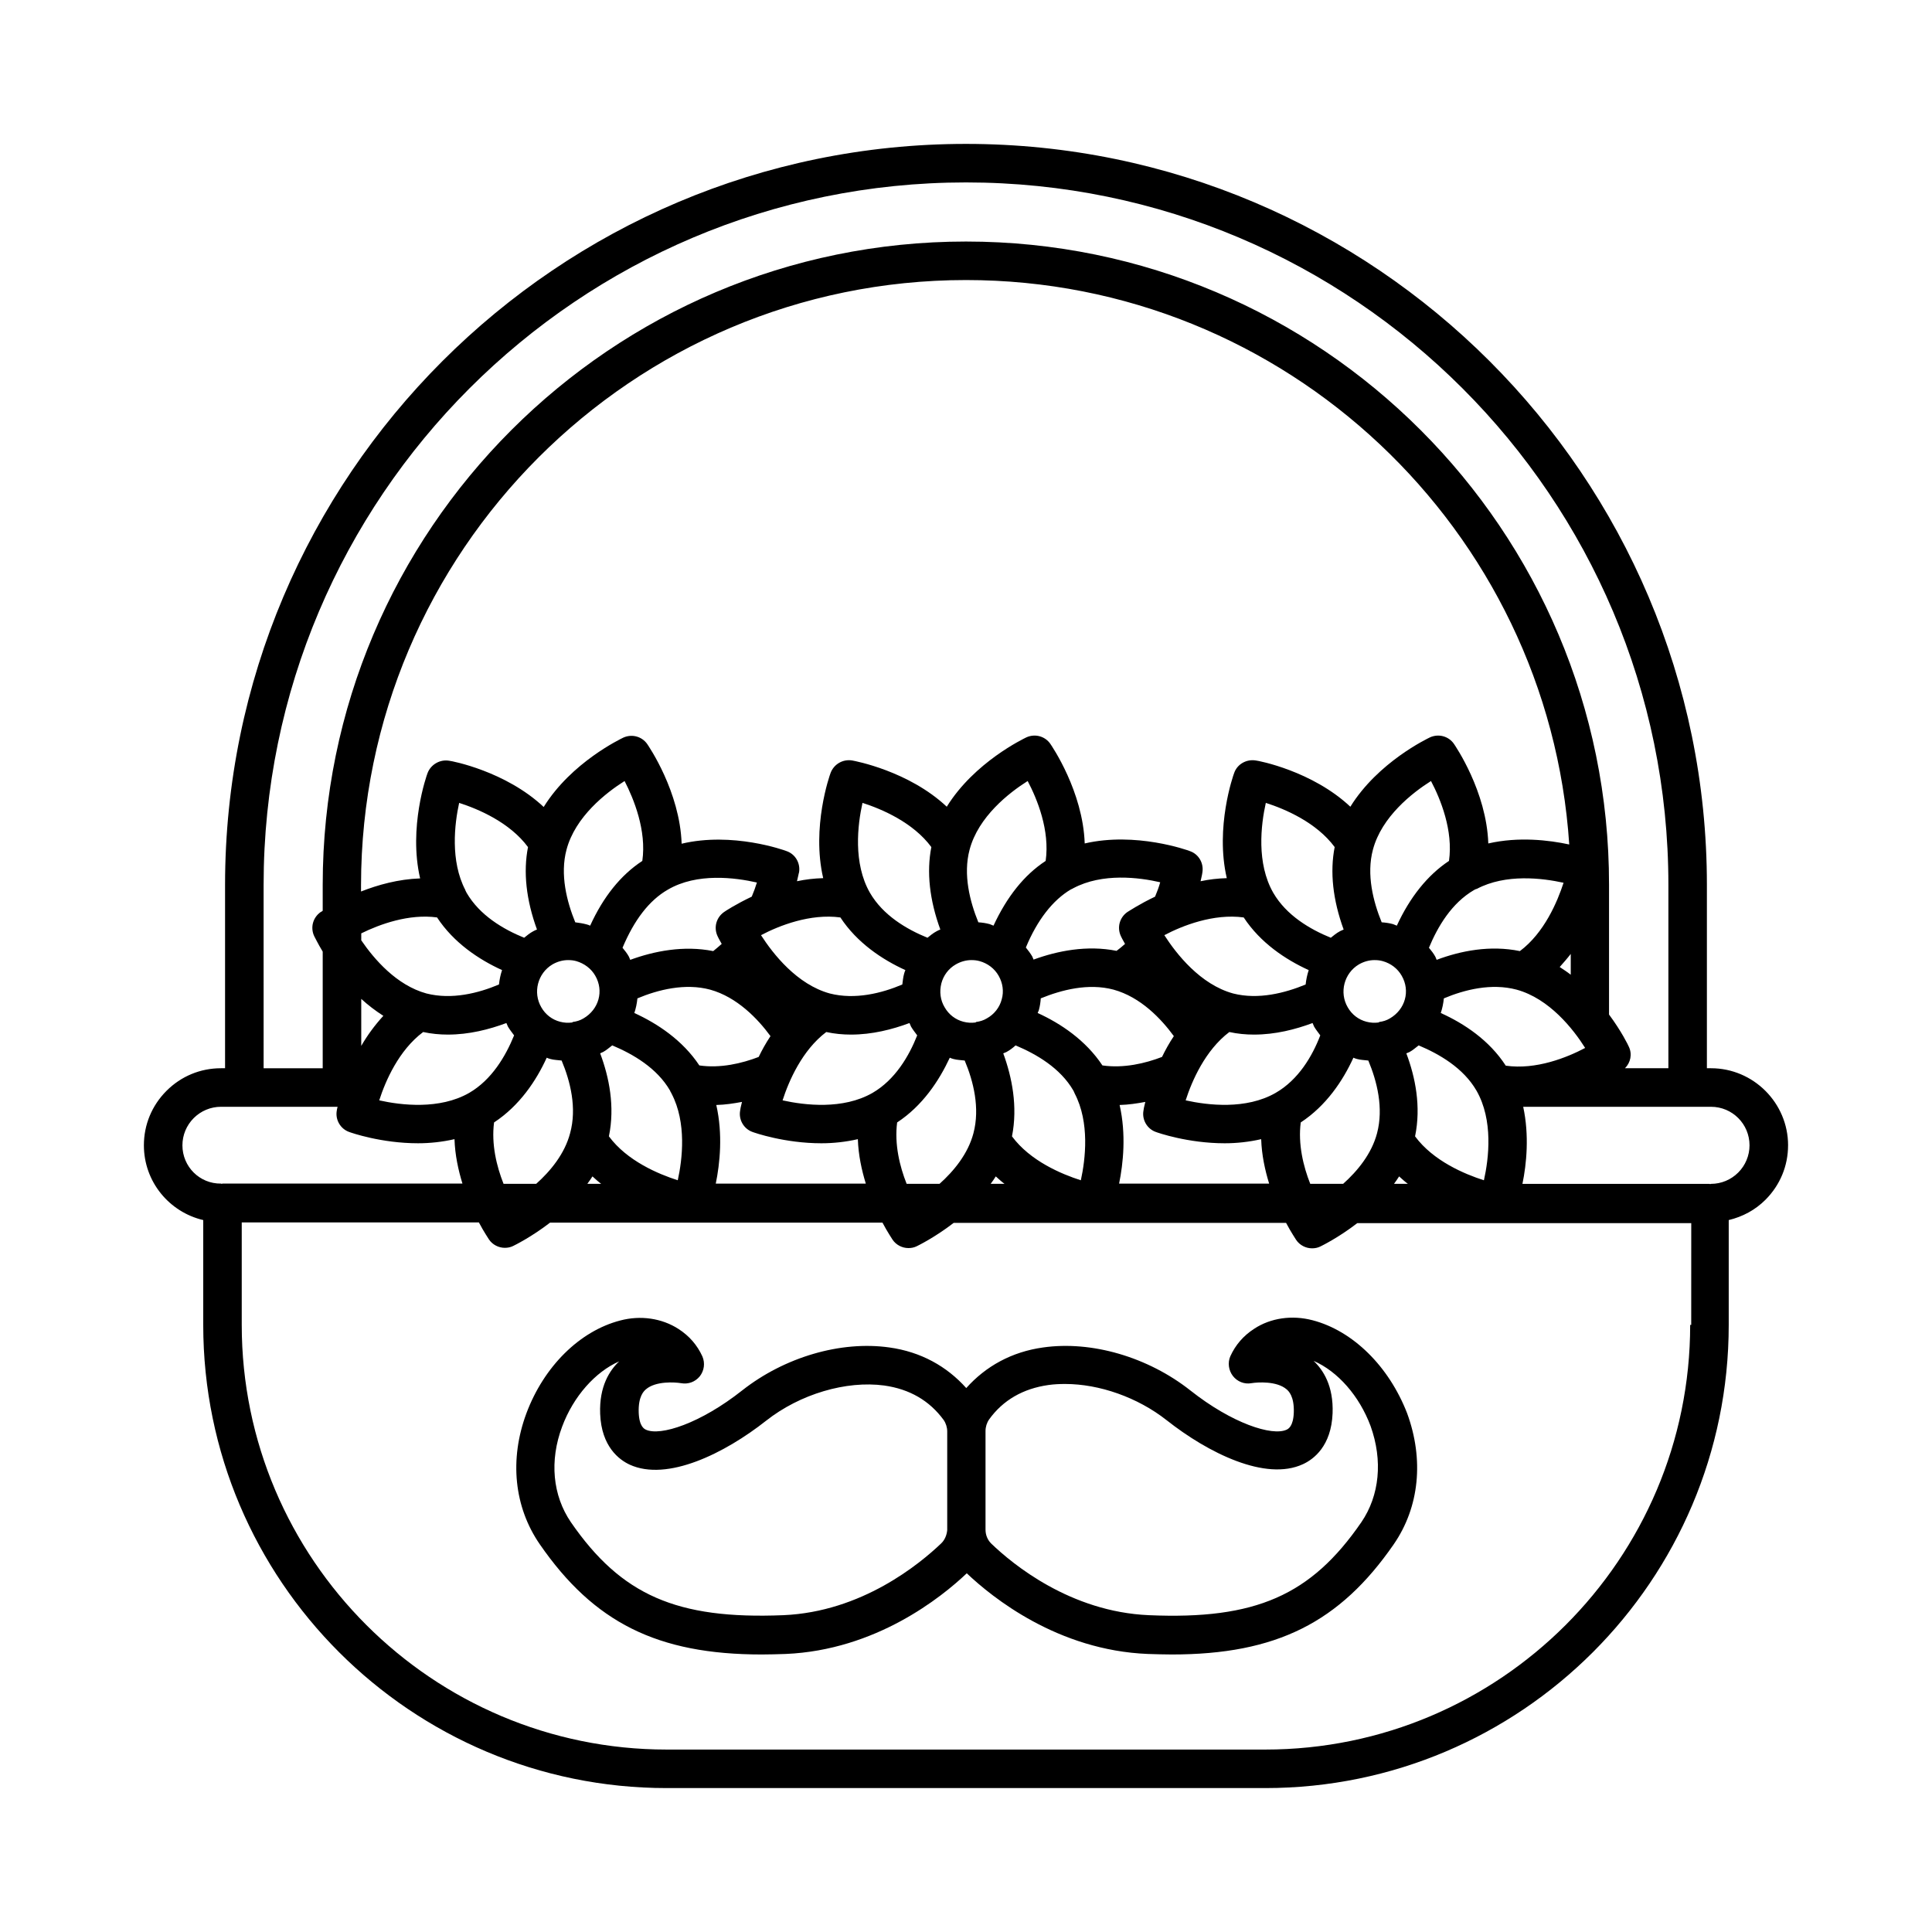 <?xml version="1.0" encoding="UTF-8"?>
<!-- Uploaded to: SVG Find, www.svgfind.com, Generator: SVG Find Mixer Tools -->
<svg fill="#000000" width="800px" height="800px" version="1.1" viewBox="144 144 512 512" xmlns="http://www.w3.org/2000/svg">
 <g>
  <path d="m617.86 447.52c0-11.234-9.191-20.426-20.426-20.426h-1.09v-48.609c0-108.25-88.098-196.35-196.35-196.35-108.25 0-196.35 88.098-196.35 196.35v48.609h-1.09c-5.445 0-10.555 2.109-14.434 5.992-3.879 3.883-5.988 8.988-5.988 14.434 0 9.668 6.738 17.703 15.727 19.812v27.777c0 67.676 55.078 122.75 122.82 122.75h158.63c67.742 0 122.82-55.078 122.82-122.75v-27.777c3.676-0.887 7.012-2.656 9.734-5.379 3.879-3.879 5.992-8.988 5.992-14.434zm-404-69.035c0-102.67 83.473-186.14 186.14-186.14s186.14 83.469 186.14 186.14v48.609h-11.508c1.496-1.496 1.973-3.746 1.02-5.719-0.137-0.34-1.906-4.016-5.242-8.512v-34.383c0.07-94.02-76.387-170.47-170.41-170.47-94.023 0-170.48 76.453-170.48 170.48v6.875c-0.273 0.203-0.477 0.34-0.543 0.34-2.043 1.43-2.793 4.086-1.703 6.398 0.137 0.203 0.887 1.84 2.246 4.086v30.91h-15.66zm277.37 79.246c-1.84-4.629-3.269-10.555-2.519-16.273 6.738-4.426 11.164-11.031 13.957-17.156 0.34 0.137 0.613 0.273 0.953 0.34 0.953 0.273 1.973 0.273 2.996 0.41 2.316 5.516 4.086 12.594 2.316 19.266-1.43 5.445-5.176 10.008-8.988 13.414zm-106.96 0c-1.84-4.629-3.269-10.484-2.519-16.273 6.738-4.426 11.098-11.031 13.957-17.156 0.34 0.137 0.613 0.273 0.953 0.34 0.953 0.273 1.973 0.273 2.996 0.41 2.316 5.516 4.086 12.594 2.316 19.266-1.43 5.445-5.176 10.008-8.988 13.414zm-106.82 0c-1.84-4.629-3.269-10.484-2.519-16.273 6.738-4.426 11.164-11.031 13.957-17.156 0.34 0.137 0.613 0.273 0.953 0.34 0.953 0.273 1.973 0.273 2.996 0.41 2.316 5.516 4.086 12.594 2.246 19.266-1.43 5.445-5.176 10.008-8.988 13.414zm204.59-24.098c-7.828 4.492-17.973 3.269-23.828 1.973 1.633-5.106 5.176-13.277 11.574-18.109 2.18 0.477 4.356 0.68 6.535 0.68 5.652 0 10.961-1.363 15.523-3.062 0.137 0.34 0.273 0.613 0.41 0.953 0.477 0.816 1.09 1.566 1.633 2.316-2.113 5.512-5.789 11.777-11.848 15.25zm-106.82 0c-7.828 4.492-17.973 3.269-23.828 1.973 1.633-5.106 5.176-13.277 11.574-18.109 2.18 0.477 4.426 0.68 6.535 0.68 5.652 0 10.961-1.363 15.523-3.062 0.137 0.34 0.273 0.613 0.41 0.953 0.477 0.816 1.09 1.566 1.633 2.316-2.18 5.512-5.856 11.777-11.848 15.25zm-118.19-26.348c-7.965-2.18-13.891-9.121-17.293-14.094v-1.84c4.832-2.383 12.594-5.242 20.086-4.223 4.426 6.738 11.098 11.164 17.227 13.957-0.41 1.227-0.68 2.519-0.816 3.812-5.453 2.316-12.531 4.086-19.203 2.387zm268.79 5.172c0.41-1.227 0.68-2.519 0.816-3.879 5.516-2.316 12.594-4.086 19.266-2.316 8.715 2.383 15.047 10.484 18.18 15.453-4.766 2.519-13.004 5.856-21.039 4.699-4.356-6.738-11.027-11.164-17.223-13.957zm-16.547 2.519c-1.02 0.137-2.109 0.066-3.133-0.203-2.109-0.543-3.879-1.906-4.969-3.812-2.316-3.949-0.953-9.055 2.926-11.371 1.293-0.75 2.723-1.156 4.152-1.156 0.75 0 1.43 0.066 2.18 0.273 2.18 0.613 3.949 1.973 5.039 3.879 2.316 4.016 0.953 8.918-3.133 11.301-0.887 0.543-1.84 0.816-2.859 0.953 0.004 0.07-0.066 0.137-0.203 0.137zm48.066-14.707c1.02-1.156 2.043-2.316 2.926-3.473v5.516c-0.949-0.75-1.902-1.359-2.926-2.043zm-10.551-4.219c-7.898-1.633-15.727-0.066-22.059 2.316-0.137-0.273-0.203-0.543-0.34-0.816-0.477-0.887-1.09-1.633-1.703-2.383 2.316-5.582 5.992-11.848 11.984-15.32 0.203-0.137 0.41-0.203 0.613-0.273h0.066c7.691-4.086 17.43-2.859 23.012-1.633-1.637 5.035-5.109 13.273-11.574 18.109zm-18.793-23.898c-5.652 3.746-10.348 9.602-13.82 17.156-0.34-0.137-0.68-0.273-1.02-0.41-1.02-0.273-1.973-0.41-2.996-0.477-2.246-5.516-4.086-12.664-2.316-19.266 2.316-8.715 10.418-15.047 15.387-18.18 2.519 4.769 5.926 13.141 4.766 21.176zm-27.914 18.18c-0.34 0.203-0.68 0.273-1.02 0.477-0.887 0.477-1.633 1.09-2.383 1.703-5.516-2.246-11.777-5.922-15.25-11.914-4.492-7.828-3.269-18.043-1.973-23.828 5.106 1.633 13.414 5.176 18.246 11.711-1.297 6.602-0.48 14.02 2.379 21.852zm-26.484-3.199c4.426 6.738 11.098 11.164 17.227 13.957-0.41 1.227-0.68 2.519-0.816 3.812-5.445 2.246-12.527 4.086-19.199 2.383-8.715-2.383-15.047-10.484-18.246-15.453 4.766-2.523 13.07-5.789 21.035-4.699zm-23.488-5.516c-4.289 2.043-7.082 3.949-7.352 4.086-2.043 1.43-2.793 4.086-1.703 6.398 0.066 0.137 0.41 0.887 1.09 2.043-0.75 0.68-1.496 1.293-2.246 1.84-7.828-1.566-15.66 0-21.992 2.316-0.137-0.273-0.203-0.543-0.34-0.816-0.477-0.816-1.09-1.633-1.703-2.383 2.996-7.215 7.082-12.527 11.914-15.387 0.203-0.137 0.41-0.137 0.543-0.273 0.066 0 0.137-0.066 0.137-0.066 7.691-4.086 17.43-2.859 23.012-1.566-0.336 1.219-0.812 2.516-1.359 3.809zm-47.656 33.359c-1.02 0.137-2.109 0.066-3.133-0.203-2.109-0.543-3.879-1.906-4.969-3.812-1.156-1.906-1.43-4.152-0.887-6.332 0.543-2.109 1.906-3.949 3.812-5.039 1.293-0.75 2.723-1.156 4.152-1.156 0.75 0 1.43 0.066 2.18 0.273 2.18 0.613 3.949 1.973 5.039 3.879 1.09 1.906 1.43 4.152 0.816 6.262-0.543 2.109-1.973 3.949-3.949 5.039-0.887 0.543-1.84 0.816-2.859 0.953-0.066 0.137-0.137 0.137-0.203 0.137zm18.656-42.824c-5.719 3.746-10.281 9.531-13.82 17.156-0.34-0.137-0.68-0.273-1.02-0.41-1.02-0.273-1.973-0.41-2.996-0.477-2.246-5.516-4.086-12.664-2.316-19.266 2.316-8.715 10.418-15.047 15.387-18.18 2.516 4.769 5.922 13.074 4.766 21.176zm-27.914 18.18c-0.34 0.137-0.68 0.273-1.02 0.477-0.887 0.477-1.633 1.09-2.383 1.703-5.516-2.246-11.777-5.922-15.25-11.914-4.492-7.828-3.269-18.043-1.973-23.828 5.106 1.633 13.414 5.176 18.246 11.711-1.297 6.602-0.48 14.02 2.379 21.852zm-26.484-3.199c4.426 6.738 11.098 11.164 17.227 13.957-0.137 0.34-0.273 0.613-0.34 0.953-0.273 0.953-0.34 1.906-0.477 2.859-5.445 2.316-12.527 4.086-19.199 2.383-8.715-2.383-15.047-10.484-18.246-15.453 4.762-2.523 13.07-5.789 21.035-4.699zm-23.488-5.516c-4.289 2.043-7.082 3.879-7.352 4.086-2.043 1.43-2.793 4.086-1.703 6.398 0.066 0.137 0.41 0.887 1.09 2.043-0.75 0.68-1.496 1.293-2.246 1.906-7.828-1.566-15.66 0-21.992 2.316-0.137-0.273-0.203-0.543-0.34-0.816-0.477-0.887-1.09-1.633-1.703-2.383 3.062-7.285 7.012-12.527 11.984-15.387 7.762-4.562 17.906-3.199 23.625-1.906-0.344 1.152-0.82 2.449-1.363 3.742zm-47.66 33.359c-1.02 0.137-2.109 0.066-3.133-0.203-2.109-0.543-3.879-1.906-4.969-3.812-2.316-3.949-0.953-9.055 2.926-11.371 1.293-0.75 2.723-1.156 4.152-1.156 0.75 0 1.43 0.066 2.18 0.273 2.109 0.613 3.949 1.973 5.039 3.879 2.316 4.016 0.953 8.918-3.133 11.301-0.887 0.543-1.84 0.816-2.859 0.953 0.004 0.07-0.133 0.137-0.203 0.137zm18.656-42.824c-5.719 3.746-10.348 9.531-13.82 17.156-0.34-0.137-0.613-0.273-0.953-0.34-1.02-0.273-1.973-0.41-2.996-0.543-2.246-5.516-4.086-12.664-2.316-19.266 2.316-8.715 10.418-15.047 15.387-18.18 2.453 4.766 5.856 13.137 4.699 21.172zm-27.914 18.18c-0.34 0.137-0.68 0.273-1.02 0.477-0.887 0.477-1.633 1.09-2.383 1.703-5.516-2.246-11.777-5.922-15.25-11.914-0.137-0.203-0.203-0.477-0.34-0.68v-0.066c-4.016-7.691-2.859-17.496-1.633-23.078 5.106 1.633 13.414 5.176 18.246 11.711-1.297 6.598-0.48 14.016 2.379 21.848zm17.496 32.473c0.887-0.477 1.633-1.156 2.449-1.77 5.516 2.316 11.848 5.992 15.32 11.984 0.066 0.203 0.137 0.34 0.273 0.543 0.066 0.066 0.066 0.203 0.137 0.273 4.016 7.691 2.859 17.43 1.633 22.945-5.106-1.633-13.414-5.106-18.246-11.641 1.633-7.898 0.066-15.66-2.316-21.992 0.207-0.137 0.48-0.207 0.75-0.344zm25.531 3.543c-4.426-6.672-11.098-11.098-17.227-13.891 0.41-1.227 0.68-2.519 0.816-3.879 5.516-2.316 12.664-4.086 19.266-2.316 7.148 1.973 12.664 7.762 16 12.324-1.227 1.84-2.246 3.676-3.133 5.516-4.422 1.699-10.141 3.062-15.723 2.246zm80.543-3.199c0.273-0.137 0.543-0.203 0.816-0.34 0.887-0.477 1.703-1.09 2.449-1.77 5.516 2.316 11.848 5.992 15.32 11.984 0.137 0.203 0.203 0.477 0.34 0.75 4.016 7.691 2.859 17.43 1.633 23.012-5.106-1.633-13.414-5.106-18.246-11.641 1.566-7.906 0-15.668-2.312-21.996zm26.277 3.199c-4.426-6.672-11.031-11.098-17.156-13.891 0.066-0.273 0.273-0.543 0.34-0.887 0.273-1.02 0.41-1.973 0.477-2.996 5.516-2.246 12.594-4.086 19.266-2.316 7.215 1.973 12.664 7.762 16 12.324-1.227 1.84-2.246 3.676-3.133 5.516-4.422 1.703-10.141 3.066-15.793 2.25zm80.543-3.199c0.273-0.137 0.543-0.203 0.816-0.34 0.887-0.477 1.633-1.156 2.449-1.77 5.516 2.316 11.848 5.992 15.32 11.984 4.492 7.828 3.269 17.973 1.973 23.762-5.106-1.633-13.414-5.106-18.246-11.641 1.637-7.906 0.07-15.668-2.312-21.996zm21.719-55.625c-0.477-13.82-8.715-25.805-9.121-26.414-1.43-2.043-4.086-2.723-6.332-1.703-0.68 0.34-13.754 6.535-21.105 18.383-10.078-9.465-24.305-12.188-25.055-12.254-2.449-0.41-4.902 0.953-5.719 3.269-0.273 0.68-5.106 14.434-1.973 27.914-2.383 0.066-4.699 0.34-6.945 0.816 0.34-1.363 0.477-2.246 0.477-2.316 0.41-2.449-0.953-4.832-3.269-5.652-0.68-0.273-14.367-5.176-27.914-2.043-0.477-13.82-8.715-25.805-9.121-26.414-1.43-2.043-4.086-2.723-6.332-1.703-0.68 0.34-13.754 6.535-21.105 18.383-10.078-9.465-24.305-12.117-25.055-12.254-2.449-0.41-4.832 0.953-5.719 3.269-0.273 0.68-5.106 14.434-1.973 27.914-2.383 0.066-4.699 0.34-6.945 0.816 0.34-1.363 0.477-2.246 0.543-2.316 0.41-2.449-0.953-4.832-3.269-5.652-0.68-0.273-14.367-5.176-27.844-1.973-0.477-13.82-8.715-25.805-9.121-26.414-1.43-2.043-4.086-2.723-6.332-1.703-0.68 0.34-13.754 6.535-21.105 18.383-10.078-9.465-24.305-12.188-25.055-12.254-2.383-0.41-4.832 0.953-5.719 3.269-0.273 0.68-5.106 14.434-1.973 27.914-5.785 0.203-11.164 1.703-15.66 3.473v-1.703c0.066-88.445 71.961-160.34 160.33-160.34 84.762 0 154.34 66.176 159.86 149.58-5.379-1.16-13.41-2.113-21.445-0.273zm-298.68 41.191c1.77 1.633 3.746 3.133 5.856 4.492-2.316 2.519-4.289 5.242-5.856 7.965zm16.406 8.781c2.18 0.477 4.426 0.68 6.535 0.68 5.652 0 10.961-1.363 15.523-3.062 0.137 0.34 0.273 0.613 0.41 0.953 0.477 0.816 1.09 1.566 1.633 2.316-2.246 5.516-5.922 11.777-11.914 15.25-7.828 4.492-18.043 3.269-23.828 1.973 1.633-5.106 5.172-13.277 11.641-18.109zm44.867 38.262c0.75 0.68 1.496 1.363 2.316 1.973h-3.676c0.473-0.68 0.949-1.293 1.359-1.973zm32.816-18.926c2.383-0.066 4.629-0.41 6.809-0.816-0.34 1.293-0.477 2.109-0.477 2.246-0.477 2.449 0.953 4.902 3.269 5.719 0.543 0.203 8.512 2.996 18.246 2.996 3.133 0 6.398-0.34 9.668-1.09 0.137 4.223 1.02 8.238 2.109 11.777h-39.762c1.09-5.309 1.906-13.07 0.137-20.832zm74.07 18.926c0.75 0.68 1.496 1.363 2.316 1.973h-3.676c0.477-0.68 0.953-1.293 1.359-1.973zm32.816-18.926c2.383-0.066 4.629-0.41 6.809-0.816-0.34 1.293-0.477 2.109-0.477 2.246-0.477 2.449 0.953 4.902 3.269 5.719 0.543 0.203 8.512 2.996 18.246 2.996 3.133 0 6.398-0.34 9.668-1.09 0.137 4.223 1.02 8.238 2.109 11.777h-39.762c1.09-5.309 1.906-13.07 0.137-20.832zm74.074 18.926c0.75 0.68 1.496 1.363 2.316 1.973h-3.676c0.473-0.68 0.949-1.293 1.359-1.973zm-322.44-8.238c0-2.723 1.09-5.309 2.996-7.215s4.492-2.996 7.215-2.996h30.91c-0.137 0.477-0.203 0.887-0.203 0.953-0.477 2.449 0.953 4.902 3.269 5.719 0.543 0.203 8.512 2.996 18.246 2.996 3.133 0 6.398-0.34 9.668-1.09 0.137 4.223 1.02 8.238 2.109 11.777h-63.59c-0.066 0-0.137 0.066-0.203 0.066s-0.137-0.066-0.203-0.066c-5.652 0.066-10.215-4.492-10.215-10.145zm399.57 47.59c0 62.09-50.516 112.54-112.61 112.54h-158.63c-62.09 0-112.61-50.516-112.61-112.54v-27.164h62.84c1.363 2.586 2.519 4.223 2.656 4.492 0.953 1.43 2.586 2.246 4.223 2.246 0.75 0 1.496-0.137 2.18-0.477 0.41-0.203 4.766-2.316 9.805-6.195h88.098c1.363 2.586 2.519 4.223 2.656 4.492 0.953 1.43 2.586 2.246 4.223 2.246 0.75 0 1.496-0.137 2.18-0.477 0.41-0.203 4.766-2.316 9.805-6.195h88.098c1.363 2.586 2.519 4.223 2.656 4.492 0.953 1.43 2.586 2.246 4.223 2.246 0.75 0 1.496-0.137 2.18-0.477 0.41-0.203 4.766-2.316 9.805-6.195h88.508l-0.008 26.965zm12.73-40.371c-1.906 1.906-4.492 2.996-7.215 2.996-0.066 0-0.137 0.066-0.203 0.066s-0.137-0.066-0.203-0.066h-49.562c1.09-5.242 1.84-12.867 0.203-20.426h49.766c5.652 0 10.211 4.562 10.211 10.211 0 2.723-1.09 5.312-2.996 7.219z"/>
  <path d="m491.84 493.88c-5.445-1.43-11.098-0.613-15.453 2.246-2.859 1.84-4.969 4.289-6.332 7.285-0.75 1.703-0.477 3.746 0.68 5.242s3.062 2.246 4.902 1.906c1.633-0.273 6.738-0.613 9.328 1.633 0.477 0.41 2.043 1.77 1.906 6.129-0.137 3.746-1.496 4.356-1.906 4.562-3.812 1.77-14.434-1.633-25.531-10.418-11.234-8.852-26.145-13.207-39.012-11.371-8.305 1.156-15.184 4.969-20.355 10.758-5.176-5.785-12.051-9.602-20.355-10.758-12.938-1.84-27.844 2.586-39.012 11.371-11.098 8.781-21.719 12.188-25.531 10.418-0.41-0.203-1.77-0.816-1.906-4.562-0.137-4.289 1.363-5.652 1.906-6.129 2.586-2.246 7.691-1.906 9.328-1.633 1.906 0.34 3.746-0.34 4.969-1.84 1.156-1.496 1.43-3.473 0.68-5.242-1.363-2.996-3.473-5.445-6.332-7.285-4.426-2.859-10.078-3.676-15.453-2.246-10.758 2.793-20.219 12.188-24.852 24.578-4.562 12.254-3.269 24.852 3.539 34.723 14.297 20.695 31.113 29.207 58.824 29.207 2.043 0 4.152-0.066 6.332-0.137 23.898-1.02 41.258-14.977 48-21.379 6.738 6.398 24.102 20.426 48 21.379 2.18 0.066 4.289 0.137 6.332 0.137 27.711 0 44.527-8.512 58.824-29.207 6.809-9.871 8.035-22.469 3.539-34.723-4.836-12.457-14.367-21.852-25.059-24.645zm-98.445 59.164c-5.652 5.379-20.969 18.109-41.801 18.996-28.254 1.156-42.961-5.309-56.305-24.645-4.832-7.082-5.719-16.273-2.316-25.328 2.996-8.035 8.781-14.5 15.113-17.293-2.519 2.383-5.309 6.606-5.039 13.891 0.34 8.715 5.039 12.188 7.828 13.48 9.941 4.562 25.191-2.996 36.152-11.641 8.988-7.082 21.242-10.688 31.316-9.328 6.738 0.953 11.984 4.016 15.727 9.121 0.613 0.887 0.953 1.973 0.953 3.062v26.145c-0.133 1.359-0.676 2.656-1.629 3.539zm111.38-5.648c-13.344 19.402-28.051 25.871-56.305 24.645-20.832-0.887-36.152-13.547-41.801-18.996-0.953-0.953-1.496-2.246-1.496-3.676v-26.145c0-1.09 0.34-2.18 0.953-3.062 3.676-5.106 8.988-8.168 15.727-9.121 1.43-0.203 2.926-0.273 4.426-0.273 9.055 0 19.199 3.539 26.891 9.602 10.961 8.645 26.211 16.273 36.152 11.641 2.793-1.293 7.488-4.766 7.828-13.48 0.273-7.285-2.519-11.508-5.039-13.891 6.398 2.793 12.117 9.258 15.113 17.293 3.269 9.125 2.383 18.383-2.449 25.465z"/>
 </g>
</svg>